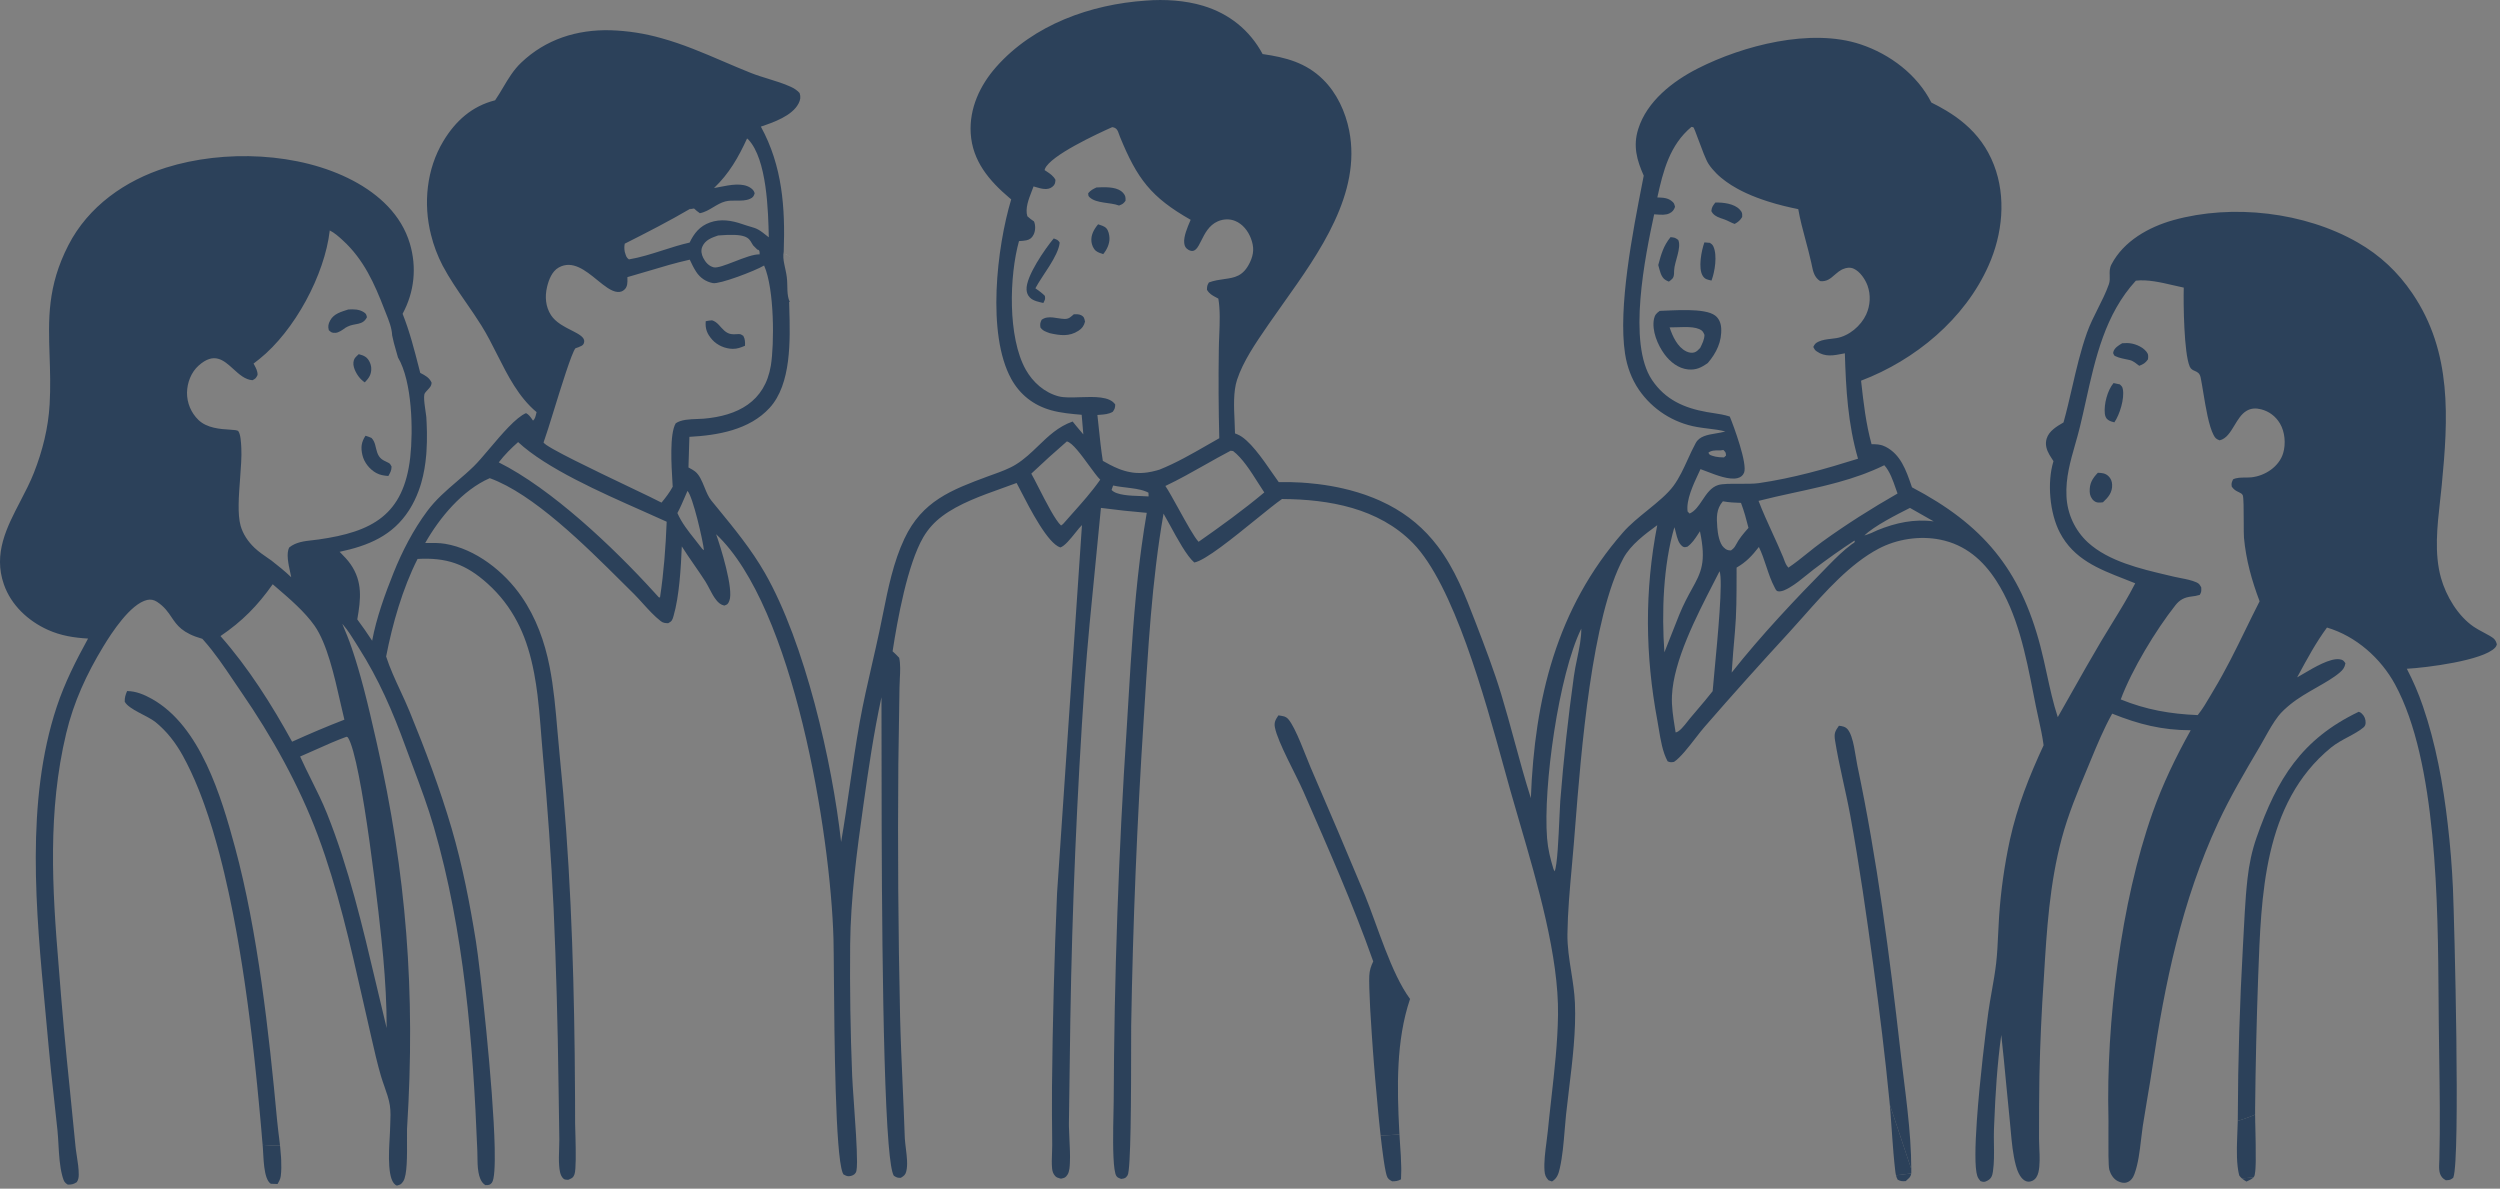 <svg width="591" height="281" viewBox="0 0 591 281" fill="none" xmlns="http://www.w3.org/2000/svg">
<rect x="0" y="0" width="591" height="281" fill="#808080" stroke="none"/>
<g clip-path="url(#clip0_586_2397)">
<path d="M533.213 275.864C533.231 275.563 533.244 275.238 533.25 274.9C533.237 275.244 533.225 275.563 533.213 275.864ZM533.201 267.902C533.213 268.732 533.231 269.586 533.25 270.434C533.237 269.586 533.225 268.732 533.201 267.902ZM533.139 265.113C533.133 264.524 533.121 263.983 533.115 263.498C533.115 263.018 533.115 262.595 533.115 262.251C533.108 262.595 533.108 263.018 533.115 263.504C533.115 263.989 533.127 264.53 533.139 265.113C533.145 265.298 533.151 265.482 533.158 265.666C533.158 265.482 533.158 265.298 533.145 265.113H533.139ZM446.683 260.438C446.701 260.666 446.72 260.893 446.738 261.114C446.75 261.255 446.763 261.403 446.781 261.55C446.769 261.409 446.756 261.274 446.744 261.132C446.726 260.899 446.707 260.672 446.683 260.438ZM442.438 105.009C442.947 105.009 443.421 105.016 443.881 105.065C443.421 105.009 442.947 105.003 442.438 105.009ZM331.198 278.795C331.241 278.082 331.26 277.37 331.26 276.651C331.26 277.37 331.235 278.088 331.198 278.795ZM272.609 139.529C272.817 137.508 273.039 135.487 273.284 133.466C273.039 135.487 272.811 137.508 272.609 139.529ZM270.944 160.841C271.14 157.8 271.343 154.753 271.564 151.706C271.337 154.753 271.134 157.8 270.944 160.841ZM185.261 59.775C185.888 60.144 186.508 60.531 187.104 60.961C186.508 60.525 185.888 60.132 185.261 59.775ZM100.808 98.964C100.808 98.848 100.789 98.725 100.777 98.596C100.789 98.725 100.795 98.848 100.801 98.964C100.82 99.314 100.838 99.665 100.857 100.015C100.844 99.665 100.826 99.314 100.808 98.964Z" fill="white"/>
<path d="M588.609 150.33C589.573 150.908 589.985 151.245 590.261 152.339C590.241 152.391 590.223 152.439 590.206 152.484C590.126 152.699 590.066 152.858 589.868 153.076C587.067 156.172 573.459 157.862 568.974 158.095C570.461 160.946 571.733 163.901 572.771 166.942C575.831 175.807 577.563 185.434 578.638 194.741C579.234 199.791 579.646 204.871 579.873 209.952C580.223 217.945 581.648 273.844 579.977 278.322C579.97 278.346 579.959 278.369 579.95 278.391C579.944 278.404 579.939 278.416 579.934 278.427C579.897 278.457 579.83 278.507 579.83 278.507C579.813 278.519 579.798 278.53 579.783 278.541C579.761 278.557 579.742 278.572 579.719 278.586C579.24 278.942 579.051 278.955 578.401 279.003C578.343 279.007 578.281 279.011 578.214 279.016C576.727 278.285 576.574 276.909 576.611 275.466C576.617 275.226 576.628 274.985 576.638 274.744C576.649 274.503 576.66 274.261 576.666 274.022C576.862 266.05 576.747 258.048 576.632 250.058C576.592 247.284 576.552 244.513 576.525 241.744C576.508 240.065 576.496 238.298 576.484 236.458C576.33 213.793 576.102 180.04 566.198 161.806C562.819 155.589 556.946 150.379 550.096 148.352C547.481 151.916 545.437 155.699 543.344 159.572L543.043 160.129C543.459 159.901 543.965 159.603 544.529 159.27C547.1 157.753 550.9 155.512 553.106 155.859C553.882 155.988 553.999 156.149 554.393 156.697L554.458 156.787C554.298 157.757 553.911 158.304 553.161 158.949C551.717 160.199 549.728 161.334 547.644 162.522C545.507 163.741 543.271 165.016 541.421 166.53C540.414 167.354 539.375 168.269 538.583 169.295C537.412 170.808 536.397 172.625 535.414 174.385C535.02 175.091 534.631 175.788 534.24 176.452L534.062 176.753C530.625 182.582 527.175 188.433 524.324 194.575C515.828 212.907 511.736 232.492 508.812 252.366C508.458 254.767 508.052 257.158 507.645 259.547C507.296 261.602 506.946 263.656 506.631 265.716C506.6 265.913 506.569 266.115 506.539 266.312C506.389 267.301 506.268 268.343 506.144 269.403C505.821 272.174 505.483 275.077 504.585 277.53C504.253 278.427 503.737 279.201 502.779 279.52C502.03 279.766 501.286 279.545 500.61 279.201C499.603 278.691 498.952 277.591 498.644 276.547C498.397 275.703 498.419 271.316 498.436 267.922C498.441 266.843 498.446 265.865 498.442 265.132C498.442 264.807 498.442 264.53 498.436 264.315C497.87 241.886 501.366 213.368 508.849 192.173C511.257 185.366 514.372 178.922 517.886 172.631C511.091 172.618 505.605 171.224 499.32 168.705C497.346 172.24 495.757 176.078 494.2 179.839C493.998 180.328 493.796 180.814 493.595 181.299L493.458 181.626C491.199 187.035 488.926 192.478 487.408 198.151C484.508 208.957 483.839 219.929 483.175 231.049C482.635 238.808 482.285 246.573 482.119 254.351C482.051 259.161 482.02 263.977 482.026 268.788V269.205C482.026 269.901 482.06 270.661 482.095 271.446C482.181 273.38 482.274 275.466 481.885 277.118C481.682 277.978 481.246 278.801 480.392 279.17C479.753 279.447 479.127 279.416 478.543 279.023C477.462 278.304 476.866 276.694 476.547 275.509C475.84 272.888 475.583 270.05 475.334 267.287C475.286 266.76 475.239 266.236 475.189 265.716C475.17 265.458 475.14 265.2 475.115 264.948C474.81 262.034 474.534 259.115 474.258 256.196C473.894 252.346 473.53 248.496 473.1 244.656C472.154 251.531 471.706 258.565 471.435 265.513C471.411 265.98 471.392 266.441 471.374 266.908C471.332 268.089 471.349 269.304 471.367 270.528C471.399 272.703 471.431 274.902 471.128 276.971C470.993 277.886 470.753 278.623 469.875 279.084C469.125 279.483 468.929 279.465 468.185 279.213C467.854 278.814 467.583 278.47 467.424 277.972C466.809 276.111 466.908 270.969 467.325 264.96C467.989 255.352 469.451 243.526 470.028 239.361C470.266 237.643 470.569 235.931 470.872 234.219C471.258 232.037 471.645 229.854 471.896 227.657C472.152 225.402 472.256 223.118 472.36 220.836C472.423 219.443 472.486 218.052 472.584 216.667C472.996 210.56 473.856 204.484 475.146 198.495C476.915 190.533 479.692 183.572 483.108 176.182C482.833 174.054 482.369 171.95 481.906 169.852C481.696 168.902 481.487 167.953 481.295 167.003C481.094 166.006 480.895 164.998 480.695 163.984C478.889 154.824 476.975 145.118 471.914 137.275C468.744 132.367 464.573 128.773 458.712 127.581C453.865 126.598 448.44 127.409 444.072 129.725C437.366 133.282 431.605 139.778 426.33 145.726C425.182 147.02 424.058 148.288 422.951 149.495C416.194 156.83 409.54 164.257 402.997 171.783C402.369 172.494 401.625 173.454 400.832 174.478C399.151 176.648 397.245 179.108 395.73 180.113L395.638 180.127C395.028 180.214 394.876 180.236 394.231 179.984C393.04 177.803 392.57 174.94 392.141 172.324C392.03 171.647 391.922 170.986 391.804 170.358C388.904 154.809 388.757 139.69 391.773 124.153C388.941 126.223 385.495 128.773 383.793 131.924C376.293 145.776 373.789 177.49 372.345 195.777C372.243 197.069 372.146 198.294 372.053 199.441C371.904 201.28 371.737 203.128 371.569 204.98C371.093 210.238 370.614 215.533 370.542 220.771C370.501 223.779 370.969 226.741 371.437 229.71C371.826 232.179 372.217 234.654 372.317 237.167C372.58 243.754 371.751 250.582 370.94 257.263C370.69 259.318 370.442 261.359 370.228 263.375L370.223 263.422C370.207 263.578 370.19 263.729 370.179 263.885C370.068 264.982 369.976 266.101 369.883 267.226C369.633 270.261 369.379 273.35 368.729 276.227C368.434 277.536 368.072 278.593 366.893 279.299L366.063 279.01C365.412 278.31 365.185 277.72 365.123 276.774C364.971 274.685 365.286 272.293 365.585 270.015C365.709 269.07 365.831 268.145 365.916 267.27C365.978 266.615 366.047 265.956 366.115 265.299C366.147 264.989 366.179 264.679 366.211 264.371C366.381 262.781 366.561 261.19 366.741 259.599C367.481 253.043 368.224 246.474 368.318 239.889C368.505 226.132 363.469 208.912 359.218 194.377C358.459 191.782 357.725 189.272 357.051 186.883C356.583 185.228 356.074 183.382 355.525 181.391C350.954 164.804 343.615 138.175 333.994 128.367C325.891 120.117 314.219 118.034 303.068 117.966C301.692 118.908 299.443 120.732 296.9 122.793C291.529 127.146 284.851 132.56 282.328 132.969C280.583 131.505 278.339 127.381 276.599 124.186C276.017 123.117 275.492 122.152 275.06 121.425C274.71 123.422 274.391 125.418 274.096 127.427C273.801 129.436 273.537 131.445 273.291 133.466C273.045 135.488 272.824 137.509 272.615 139.53C272.413 141.557 272.222 143.585 272.05 145.618C271.878 147.645 271.718 149.679 271.571 151.706C271.35 154.753 271.147 157.8 270.951 160.841C270.891 161.798 270.831 162.754 270.772 163.709C270.643 165.793 270.514 167.874 270.379 169.946C268.806 194.102 267.817 218.295 267.412 242.494C267.4 243.226 267.4 244.927 267.399 247.208C267.397 252.234 267.393 260.075 267.271 266.57C267.16 272.461 266.957 277.247 266.57 277.825C266.102 278.532 265.915 278.561 265.217 278.67C265.163 278.679 265.107 278.687 265.047 278.697C264.943 278.654 264.846 278.618 264.754 278.585C264.414 278.461 264.147 278.364 263.91 277.997C263.155 276.86 263.099 271.227 263.161 266.521C263.18 265.092 263.21 263.747 263.235 262.639C263.257 261.665 263.275 260.874 263.277 260.371C263.394 230.87 264.426 201.382 266.368 171.949C266.497 169.875 266.622 167.798 266.747 165.718C267.418 154.56 268.093 143.341 269.47 132.244C269.599 131.193 269.734 130.143 269.882 129.092C270.06 127.778 270.25 126.469 270.453 125.154C270.656 123.846 270.865 122.537 271.092 121.235C267.467 120.934 263.861 120.547 260.261 120.068C259.839 124.583 259.389 129.091 258.939 133.597C258.015 142.861 257.091 152.118 256.409 161.425C254.584 187.879 253.46 214.375 253.03 240.89L252.692 265.501C252.692 265.79 252.692 266.078 252.698 266.367C252.717 267.416 252.769 268.471 252.822 269.526C252.91 271.296 252.999 273.067 252.926 274.814C252.895 275.662 252.846 276.952 252.361 277.689C251.902 278.386 251.668 278.44 250.989 278.599C250.932 278.612 250.871 278.626 250.806 278.642C250.694 278.607 250.585 278.578 250.48 278.55C250.088 278.445 249.748 278.354 249.442 278.015C248.957 277.462 248.779 276.909 248.711 276.184C248.605 275.068 248.65 273.894 248.694 272.729C248.719 272.074 248.744 271.421 248.742 270.784C248.736 270.526 248.736 270.262 248.736 270.004C248.681 265.587 248.668 261.17 248.693 256.753C248.84 241.523 249.24 226.3 249.891 211.089L255.776 124.122C255.355 124.533 254.823 125.196 254.244 125.917C253.064 127.386 251.691 129.097 250.665 129.418C247.708 128.49 243.538 120.393 241.277 116.002C240.903 115.275 240.581 114.65 240.326 114.176C239.25 114.58 238.123 114.983 236.97 115.395C232.024 117.162 226.597 119.101 222.682 122.07C220.882 123.434 219.419 125.031 218.277 126.979C214.529 133.405 212.176 146.368 211.009 153.967C211.556 154.458 212.066 154.956 212.57 155.503C212.896 157.043 212.806 158.771 212.72 160.441C212.684 161.129 212.649 161.807 212.643 162.457L212.367 180.752C212.201 200.571 212.342 220.39 212.778 240.208C212.906 245.698 213.149 251.182 213.393 256.666C213.572 260.706 213.751 264.746 213.884 268.788C213.89 268.929 213.897 269.07 213.909 269.218C213.953 269.924 214.048 270.697 214.146 271.493C214.378 273.377 214.625 275.386 214.241 276.915C214.038 277.744 213.685 277.971 213.018 278.399L212.957 278.439C212.109 278.439 212.017 278.396 211.298 277.941C210.813 277.186 210.407 274.507 210.069 270.446C208.417 250.536 208.402 197.389 208.395 174.415C208.394 169.878 208.393 166.517 208.38 164.822C206.543 173.282 205.283 181.938 204.079 190.508C202.556 201.321 201.094 212.348 200.977 223.277C200.879 233.61 201.038 243.95 201.45 254.277C201.494 255.537 201.659 257.876 201.851 260.593C202.189 265.386 202.611 271.355 202.599 274.648C202.593 275.662 202.55 276.418 202.451 276.817C202.292 277.474 201.831 277.806 201.18 277.984C200.413 278.191 200.038 277.982 199.409 277.632L199.392 277.622C199.324 277.524 199.263 277.395 199.201 277.241C197.469 272.803 197.252 245.508 197.132 230.535C197.101 226.603 197.076 223.521 197.033 221.926C196.339 197.002 187.596 143.48 169.289 126.291C170.297 129.098 173.522 139.358 172.41 142.036C172.084 142.829 171.968 142.909 171.218 143.161C170.364 142.952 169.842 142.509 169.307 141.828C168.669 141.024 168.197 140.116 167.725 139.21C167.407 138.599 167.089 137.989 166.721 137.41C165.873 136.091 164.982 134.8 164.089 133.509C163.1 132.078 162.11 130.645 161.18 129.172C160.965 134.167 160.602 140.845 159.232 145.593C158.962 146.552 158.845 146.871 157.961 147.326C157.254 147.32 156.75 147.264 156.173 146.816C154.717 145.679 153.359 144.193 152.026 142.725C151.762 142.43 151.498 142.141 151.234 141.852L151.202 141.818C151.078 141.683 150.959 141.553 150.834 141.422C150.57 141.139 150.306 140.857 150.042 140.587C149.913 140.451 149.778 140.316 149.642 140.187C148.801 139.359 147.913 138.475 146.984 137.551C138.298 128.911 126.063 116.741 115.774 113.039C109.305 115.865 103.923 122.359 100.513 128.373C100.718 128.372 100.925 128.369 101.132 128.367C102.482 128.35 103.88 128.333 105.201 128.552C112.456 129.762 119.22 135.125 123.306 141.06C126.734 146.042 128.767 151.688 129.928 157.598C130.911 162.609 131.351 167.76 131.79 172.886C131.96 174.874 132.129 176.858 132.33 178.829C134.702 202.101 135.586 225.618 135.857 249.061C135.9 252.667 135.924 256.273 135.943 259.874C135.949 261.674 135.955 263.474 135.955 265.274C135.955 265.442 135.959 265.648 135.964 265.889L135.967 266.042C135.979 266.588 135.998 267.276 136.022 268.05C136.029 268.345 136.035 268.652 136.047 268.966C136.127 272.271 136.188 276.504 135.82 277.567C135.536 278.38 135.253 278.503 134.624 278.777C134.531 278.818 134.43 278.862 134.321 278.912C134.226 278.903 134.134 278.898 134.045 278.894C133.73 278.88 133.448 278.868 133.184 278.623C132.385 277.874 132.263 276.565 132.183 275.533C132.086 274.257 132.131 272.951 132.176 271.652C132.202 270.894 132.228 270.137 132.226 269.39V269.341L132.029 256.077C131.857 242.309 131.476 228.542 130.874 214.787C130.585 208.742 130.229 202.709 129.805 196.676C129.596 193.66 129.369 190.643 129.123 187.633C129 186.122 128.871 184.617 128.742 183.111C128.613 181.606 128.478 180.101 128.343 178.596C128.212 177.144 128.097 175.675 127.981 174.2C127.957 173.884 127.932 173.568 127.907 173.251C127.867 172.691 127.822 172.136 127.776 171.576L127.766 171.451L127.758 171.357C127.662 170.19 127.566 169.018 127.452 167.851C127.336 166.647 127.207 165.449 127.059 164.251C126.85 162.568 126.598 160.884 126.285 159.226C126.168 158.599 126.045 157.979 125.904 157.364C125.499 155.509 125.001 153.684 124.381 151.897C123.791 150.201 123.097 148.579 122.292 147.043C120.529 143.652 118.225 140.636 115.276 137.976C110.152 133.356 105.582 131.746 98.713 132.133C95.169 139.124 92.773 147.498 91.28 155.196C92.161 157.93 93.409 160.626 94.65 163.306C95.4 164.926 96.147 166.539 96.809 168.152C100.495 177.134 104.064 186.595 106.786 195.914C109.323 204.595 111.074 213.595 112.505 222.515C113.439 228.296 116.634 256.857 116.947 271.331C117.039 275.724 116.867 278.82 116.29 279.582C115.85 280.15 115.516 280.152 114.931 280.157C114.871 280.157 114.808 280.158 114.742 280.159C114.336 279.92 114.023 279.563 113.777 279.139C113.697 278.992 113.617 278.844 113.55 278.685C113.347 278.212 113.206 277.671 113.107 277.106C112.887 275.858 112.874 274.479 112.864 273.344C112.86 272.932 112.856 272.551 112.843 272.222C112.837 272.099 112.831 271.982 112.831 271.859C111.823 246.34 109.692 220.113 102.559 195.509C101.177 190.736 99.41 186.017 97.654 181.328C97.052 179.722 96.452 178.12 95.869 176.519C92.828 168.171 89.547 160.571 84.755 153.052C84.521 152.683 84.289 152.31 84.057 151.936C83.148 150.476 82.229 148.998 81.119 147.707C81.051 147.633 80.99 147.566 80.922 147.492C81.321 148.413 81.708 149.347 82.077 150.287C82.221 150.653 82.362 151.022 82.501 151.389C82.54 151.491 82.579 151.593 82.618 151.694C82.79 152.167 82.956 152.64 83.121 153.119C83.275 153.574 83.428 154.035 83.582 154.495C83.73 154.95 83.877 155.411 84.024 155.871C84.454 157.254 84.866 158.636 85.253 160.031C85.511 160.958 85.763 161.892 86.009 162.826C87.065 166.857 87.991 170.921 88.917 174.988L89.031 175.487C96.127 206.598 98.228 234.704 96.244 266.478L96.242 266.515C96.236 266.646 96.23 266.788 96.219 266.945C96.199 267.633 96.207 268.555 96.215 269.59C96.241 273.067 96.278 277.817 95.341 279.238C94.843 279.993 94.653 280.055 93.829 280.276C91.507 279.45 91.904 272.629 92.123 268.867C92.163 268.179 92.197 267.594 92.207 267.166V266.994C92.219 266.618 92.235 266.234 92.252 265.845C92.317 264.334 92.384 262.754 92.165 261.317C91.942 259.861 91.395 258.306 90.861 256.789C90.568 255.957 90.28 255.136 90.051 254.351C89.188 251.394 88.504 248.383 87.821 245.38C87.682 244.77 87.543 244.16 87.403 243.55C86.851 241.162 86.306 238.75 85.757 236.326C82.815 223.319 79.788 209.937 75.19 197.628C70.73 185.679 64.279 174.111 57.055 163.631C56.43 162.725 55.809 161.804 55.185 160.878C52.973 157.595 50.721 154.252 48.128 151.344L47.834 151.018C43.084 149.672 41.836 147.82 40.541 145.897C39.725 144.686 38.89 143.447 37.15 142.288C36.431 141.809 35.627 141.631 34.785 141.828C30.816 142.755 26.399 149.581 24.415 152.849C20.471 159.336 17.411 165.965 15.642 173.392C11.262 191.749 12.325 209.952 13.885 228.554C14.622 238.175 15.495 247.783 16.496 257.385L17.86 271.098C17.876 271.27 17.898 271.442 17.92 271.614C17.931 271.7 17.942 271.786 17.952 271.872C18.02 272.374 18.098 272.882 18.177 273.392C18.399 274.828 18.624 276.283 18.615 277.683C18.609 278.359 18.535 278.894 18.148 279.465C17.331 279.981 16.963 280.036 16.029 280.049C15.249 279.582 15.089 279.213 14.831 278.341C14.788 278.194 14.745 278.045 14.702 277.886C14.107 275.639 13.961 273.055 13.821 270.571C13.757 269.436 13.694 268.322 13.59 267.27C13.325 264.644 13.033 262.023 12.741 259.402C12.309 255.524 11.877 251.646 11.532 247.753C11.275 244.833 10.995 241.864 10.71 238.857C8.481 215.283 6.033 189.4 13.4 167.126C15.292 161.407 17.927 156.222 20.815 150.957C17.448 150.754 14.395 150.287 11.292 148.886C6.636 146.779 2.618 143.044 0.916 138.141C-1.622 130.854 1.583 124.692 4.808 118.491C5.963 116.271 7.121 114.045 8.018 111.762C10.064 106.564 11.421 101.14 11.735 95.555C11.965 91.469 11.842 87.739 11.724 84.167C11.435 75.457 11.178 67.687 16.158 57.976C20.864 48.798 29.581 42.66 39.294 39.613C52.914 35.343 70.687 35.958 83.453 42.703C89.566 45.935 94.861 50.764 96.889 57.57C98.566 63.216 97.958 69.028 95.175 74.182C96.839 78.354 97.95 82.698 99.061 87.041C99.156 87.411 99.251 87.782 99.346 88.152L99.43 88.196C100.56 88.784 101.503 89.275 102.037 90.475C101.976 91.15 101.779 91.408 101.343 91.9C101.285 91.966 101.209 92.046 101.125 92.134C100.81 92.465 100.38 92.918 100.317 93.233C100.182 93.946 100.298 95.094 100.458 96.237C100.489 96.465 100.52 96.692 100.55 96.913C100.569 97.023 100.587 97.134 100.599 97.245C100.649 97.57 100.692 97.884 100.728 98.178C100.747 98.32 100.765 98.461 100.778 98.596C100.781 98.632 100.785 98.667 100.789 98.702C100.799 98.793 100.808 98.88 100.808 98.965C100.827 99.315 100.845 99.665 100.857 100.022C100.888 100.716 100.913 101.416 100.925 102.116C100.95 103.671 100.919 105.231 100.814 106.785C100.805 106.911 100.796 107.039 100.787 107.167C100.778 107.294 100.768 107.421 100.759 107.547C100.569 109.783 100.206 111.989 99.592 114.127C99.512 114.403 99.426 114.679 99.34 114.955C98.855 116.454 98.24 117.917 97.472 119.318C97.319 119.594 97.159 119.865 96.999 120.135C96.928 120.255 96.855 120.371 96.78 120.489C96.751 120.534 96.721 120.58 96.692 120.627C92.828 126.659 87.041 129.012 80.289 130.45C80.365 130.528 80.442 130.606 80.519 130.683C81.342 131.521 82.17 132.364 82.845 133.331C85.781 137.539 85.29 141.674 84.461 146.423C85.689 148.069 86.844 149.753 87.975 151.467C88.982 146.097 90.991 140.513 93.025 135.438C95.07 130.345 97.7 125.253 100.986 120.835C103.055 118.057 105.513 115.952 108.01 113.813C109.339 112.674 110.679 111.526 111.977 110.263C113 109.268 114.304 107.727 115.721 106.053C118.608 102.643 121.962 98.68 124.356 97.662C125.012 98.018 125.356 98.508 125.751 99.07C125.834 99.188 125.918 99.309 126.009 99.432C126.449 99.078 126.591 98.482 126.728 97.908C126.767 97.745 126.805 97.583 126.85 97.429C122.609 93.891 120.059 88.835 117.542 83.844C116.34 81.46 115.145 79.092 113.777 76.91C112.642 75.094 111.417 73.319 110.19 71.542C108.216 68.683 106.24 65.82 104.629 62.774C103.432 60.464 102.51 58.025 101.89 55.506C100.028 48.134 100.839 39.957 104.795 33.384C107.683 28.58 111.572 25.09 117.045 23.708C117.73 22.709 118.335 21.688 118.936 20.675C120.168 18.597 121.38 16.553 123.213 14.806C129.031 9.265 136.403 6.949 144.341 7.151C148.389 7.28 152.401 7.901 156.296 9.007C161.388 10.404 166.224 12.476 171.063 14.55C173.199 15.465 175.336 16.381 177.497 17.239C178.844 17.774 180.246 18.205 181.647 18.637C183.433 19.187 185.22 19.737 186.896 20.501C187.762 20.9 188.377 21.294 189.028 21.988C189.323 22.922 189.231 23.591 188.776 24.47C187.271 27.4 182.805 28.942 179.868 29.931C184.963 39.238 185.649 49.094 185.273 59.487C184.892 61.364 185.736 63.359 186 65.514C186.259 67.629 185.898 69.671 186.698 71.378L186.552 71.405C186.564 71.885 186.578 72.378 186.592 72.884C186.806 80.451 187.098 90.784 181.938 96.421C177.177 101.631 169.658 102.915 162.974 103.271L162.752 110.508C162.861 110.569 162.972 110.63 163.084 110.691C163.5 110.917 163.925 111.149 164.288 111.43C165.342 112.244 165.934 113.702 166.53 115.17C167 116.329 167.472 117.494 168.177 118.354C168.637 118.916 169.097 119.478 169.557 120.039C173.61 124.981 177.633 129.886 180.833 135.475C190.269 151.97 196.738 180.101 198.839 199.047C199.606 194.592 200.255 190.116 200.905 185.64C201.628 180.656 202.351 175.67 203.238 170.708C204.067 166.091 205.112 161.532 206.158 156.97C206.747 154.399 207.337 151.827 207.888 149.243C208.177 147.894 208.451 146.528 208.727 145.153C209.945 139.086 211.196 132.858 213.811 127.329C218.019 118.433 224.875 115.822 233.611 112.585C233.992 112.444 234.378 112.305 234.767 112.165C236.616 111.501 238.522 110.816 240.172 109.796C242.174 108.558 243.821 106.969 245.462 105.387C247.828 103.104 250.182 100.833 253.571 99.647C254.185 100.433 254.834 101.197 255.481 101.96C255.688 102.205 255.896 102.449 256.102 102.694L255.709 98.056L255.667 98.052C253.248 97.844 250.799 97.634 248.447 96.974C244.331 95.813 241.1 93.301 239.042 89.541C233.236 78.95 235.65 58.437 239.048 47.133L238.642 46.795C233.857 42.74 229.882 38.084 229.476 31.528C229.114 25.637 231.657 20.169 235.497 15.826C244.337 5.824 257.871 1.008 270.901 0.142C275.325 -0.215 280.16 0.086 284.429 1.37C290.585 3.232 295.444 7.121 298.485 12.779C303.935 13.559 308.72 14.806 312.757 18.781C316.025 21.988 318.064 26.417 318.949 30.877C321.881 45.681 311.921 59.691 303.422 71.645C302.232 73.319 301.071 74.952 299.978 76.541C299.825 76.765 299.669 76.991 299.513 77.219C296.874 81.057 293.849 85.455 292.434 89.799C291.531 92.559 291.7 96.219 291.851 99.487C291.9 100.532 291.946 101.537 291.955 102.46C292.029 102.491 292.102 102.516 292.176 102.54C292.299 102.589 292.416 102.645 292.539 102.694C295.247 103.792 298.453 108.444 300.764 111.797C301.336 112.626 301.853 113.376 302.294 113.973C304.039 113.936 305.821 113.967 307.615 114.078C308.137 114.108 308.665 114.145 309.193 114.194C309.986 114.256 310.778 114.336 311.577 114.44C312.099 114.502 312.628 114.575 313.156 114.655C314.213 114.809 315.263 114.999 316.314 115.214C316.707 115.294 317.094 115.38 317.487 115.472C318.654 115.736 319.815 116.044 320.952 116.394C321.456 116.547 321.959 116.707 322.457 116.879C322.622 116.935 322.783 116.991 322.944 117.049C323.03 117.08 323.115 117.111 323.2 117.143C323.698 117.321 324.189 117.506 324.675 117.702C325.16 117.899 325.639 118.102 326.119 118.311C326.831 118.63 327.532 118.968 328.22 119.324C332.87 121.739 336.722 124.97 339.88 129.148C343.959 134.548 346.361 140.722 348.763 146.976L348.858 147.222C351.008 152.818 353.181 158.475 354.919 164.214C356.027 167.875 357.032 171.564 358.037 175.254C359.259 179.743 360.482 184.233 361.892 188.671C362.783 165.259 367.937 143.83 383.719 125.818C385.285 124.029 387.393 122.318 389.467 120.633C391.861 118.689 394.21 116.782 395.631 114.833C397.019 112.931 398.005 110.765 398.988 108.606C399.589 107.286 400.188 105.969 400.878 104.715C401.763 103.104 403.68 102.784 405.637 102.458C406.396 102.331 407.161 102.204 407.875 102C406.549 101.651 405.179 101.483 403.808 101.316C402.911 101.207 402.014 101.097 401.13 100.937C395.57 99.954 390.637 96.79 387.436 92.139C385.704 89.59 384.641 86.703 384.168 83.662C382.471 72.734 385.982 54.795 388.27 43.108C388.376 42.569 388.479 42.042 388.579 41.53C386.945 37.85 386.017 34.526 387.27 30.527C389.316 23.947 395.429 19.205 401.333 16.201C412.004 10.77 428.081 6.555 439.852 10.487C446.818 12.816 453.232 17.65 456.574 24.242C457.828 24.857 459.038 25.508 460.187 26.208C460.955 26.675 461.698 27.16 462.417 27.67C463.129 28.186 463.817 28.721 464.475 29.286C467.43 31.823 469.789 34.938 471.349 38.956C474.323 46.611 473.395 55.359 470.108 62.749C464.475 75.442 452.741 85.13 439.956 89.995L439.981 90.217C440.543 95.244 441.088 100.112 442.438 105.01C442.948 105.004 443.421 105.01 443.882 105.065C443.9 105.065 443.925 105.065 443.943 105.071C444.171 105.102 444.392 105.139 444.619 105.194C444.754 105.225 444.883 105.262 445.018 105.305C445.258 105.385 445.504 105.489 445.75 105.612C449.3 107.423 450.593 111.161 451.814 114.69C451.873 114.862 451.932 115.032 451.991 115.202C468.652 123.956 477.566 134.431 482.358 152.806C482.924 154.976 483.398 157.155 483.872 159.331C484.616 162.754 485.359 166.169 486.456 169.534C487.54 167.634 488.614 165.73 489.688 163.827C491.986 159.755 494.282 155.684 496.672 151.657C497.515 150.237 498.385 148.823 499.257 147.406C501.183 144.278 503.116 141.137 504.769 137.89C503.919 137.544 503.066 137.211 502.217 136.88C496.131 134.506 490.236 132.206 486.947 125.904C484.539 121.29 483.894 113.998 485.442 109.028C485.11 108.536 484.797 108.039 484.496 107.529C483.808 106.343 483.421 105.078 483.82 103.72C484.367 101.871 486.253 100.771 487.814 99.868C488.573 97.142 489.206 94.396 489.838 91.653C490.843 87.293 491.847 82.938 493.355 78.673C494.058 76.692 495.005 74.812 495.948 72.936C496.892 71.061 497.834 69.191 498.528 67.228C498.787 66.492 498.76 65.806 498.734 65.118C498.701 64.271 498.669 63.422 499.167 62.473C502.066 56.956 508.007 53.651 513.794 52.035C527.746 48.146 544.818 50.125 557.363 57.319C562.671 60.359 566.867 64.316 570.295 69.372C579.738 83.281 578.755 98.953 577.213 114.864C577.102 116.002 576.971 117.164 576.839 118.342C576.16 124.402 575.433 130.88 577.053 136.63C578.257 140.912 581.059 145.63 584.794 148.168C585.521 148.664 586.303 149.079 587.085 149.492C587.599 149.764 588.112 150.035 588.609 150.33ZM44.209 92.821C44.19 95.254 45.167 97.589 46.918 99.284C48.944 101.233 52.142 101.432 54.255 101.563C55.346 101.631 56.147 101.681 56.348 101.944C56.89 102.673 56.99 104.733 57.041 105.782C57.044 105.839 57.046 105.893 57.049 105.944C57.149 107.943 56.956 110.499 56.757 113.135C56.446 117.256 56.12 121.575 56.877 124.276C57.442 126.297 58.664 128.066 60.169 129.504C61.152 130.436 62.323 131.239 63.457 132.018C63.684 132.174 63.91 132.329 64.132 132.483C65.76 133.755 67.351 135.027 68.844 136.458C68.78 136.108 68.692 135.703 68.596 135.265C68.175 133.341 67.614 130.776 68.389 129.406C69.958 128.144 71.978 127.918 73.946 127.698C74.421 127.645 74.894 127.593 75.356 127.526C87.975 125.726 95.445 121.763 96.981 108.1C97.694 101.736 97.454 90.167 94.081 84.503C93.926 83.938 93.775 83.413 93.63 82.912C93.262 81.636 92.939 80.514 92.705 79.275C92.632 77.539 91.913 75.741 91.247 74.078C91.123 73.77 91.002 73.466 90.887 73.169C88.521 67.031 85.99 61.343 81.039 56.815C80.129 55.979 79.067 55.021 77.955 54.48C76.769 64.986 69.612 78.219 61.355 84.847C60.888 85.222 60.421 85.584 59.942 85.947C60.006 86.069 60.07 86.189 60.135 86.308C60.535 87.053 60.915 87.76 60.888 88.644C60.489 89.424 60.458 89.479 59.69 89.885C57.942 89.765 56.544 88.493 55.163 87.237C52.876 85.157 50.637 83.121 46.937 86.438C45.173 88.023 44.246 90.481 44.209 92.821ZM90.604 226.423C89.885 218.184 85.517 179.259 82.231 174.308L81.917 174.167C79.462 175.055 77.096 176.116 74.727 177.179C73.474 177.741 72.22 178.304 70.951 178.842C71.788 180.708 72.701 182.542 73.615 184.376C74.92 186.998 76.225 189.621 77.31 192.339C82.436 205.152 85.684 218.905 88.856 232.335C88.95 232.73 89.043 233.124 89.136 233.518L91.403 243.028C91.421 237.505 91.089 231.921 90.604 226.423ZM69.053 175.34C73.138 173.491 77.23 171.746 81.413 170.13C81.104 168.884 80.787 167.482 80.45 165.994C79.05 159.807 77.312 152.125 74.361 147.916C72.044 144.617 68.454 141.537 65.305 138.834C65.023 138.592 64.744 138.353 64.47 138.117C60.888 143.191 57.264 146.884 52.122 150.367C58.707 157.825 64.279 166.635 69.053 175.34ZM163.324 49.264C158.169 52.281 153.009 54.923 147.689 57.607C147.554 58.326 147.572 58.824 147.695 59.542C147.749 59.699 147.792 59.844 147.833 59.981C147.997 60.527 148.117 60.926 148.678 61.324C151.382 60.869 154.029 60.02 156.679 59.172C158.784 58.497 160.891 57.822 163.029 57.343C164.086 55.119 165.443 53.448 167.833 52.594C170.358 51.691 172.944 52.103 175.414 52.957C176.301 53.263 176.939 53.45 177.448 53.599C178.969 54.045 179.335 54.152 181.742 56.102C181.613 49.996 181.33 37.653 176.895 32.972C176.844 32.922 176.786 32.878 176.727 32.834C176.685 32.803 176.644 32.772 176.606 32.739C174.548 37.217 172.379 41.026 168.791 44.454C169.222 44.383 169.689 44.29 170.179 44.192C172.587 43.714 175.542 43.126 177.441 44.417C177.951 44.767 178.222 45.093 178.406 45.677C178.222 46.346 178.007 46.69 177.337 46.991C176.331 47.446 175.196 47.435 174.062 47.423C173.159 47.414 172.257 47.404 171.421 47.63C170.426 47.898 169.531 48.434 168.636 48.97C167.619 49.58 166.603 50.189 165.443 50.401C164.952 50.051 164.503 49.713 164.073 49.289L163.078 49.449L163.324 49.264ZM155.755 141.219H156.032C156.928 135.248 157.365 129.369 157.604 123.336C155.861 122.536 153.926 121.678 151.873 120.769C141.901 116.353 129.177 110.718 122.482 104.512C120.811 105.987 119.269 107.529 117.905 109.304C130.438 115.571 145.066 129.479 154.526 139.874L155.755 141.219ZM156.382 118.82C157.383 117.604 158.274 116.455 159.03 115.061C159.012 114.746 158.99 114.384 158.965 113.984C158.724 110.076 158.259 102.546 159.736 100.077C160.981 99.176 163.076 99.108 164.854 99.05C165.394 99.032 165.904 99.016 166.353 98.977C174.37 98.289 180.814 94.99 182.227 86.432C183.04 81.506 183.116 68.394 180.632 62.768C178.396 64.094 170.07 67.23 168.533 66.927C166.862 66.601 165.505 65.68 164.577 64.254C163.987 63.351 163.514 62.362 163.06 61.386C159.753 62.12 156.534 63.085 153.309 64.052C151.65 64.549 149.99 65.047 148.315 65.514C148.317 65.617 148.319 65.722 148.322 65.828C148.343 66.717 148.366 67.696 147.713 68.371C147.185 68.905 146.669 69.071 145.932 69.01C144.493 68.887 142.897 67.59 141.182 66.195C138.409 63.94 135.325 61.431 132.091 63.235C130.487 64.126 129.725 66.147 129.326 67.83C128.779 70.115 128.964 72.511 130.266 74.514C130.536 74.926 130.856 75.3 131.218 75.638C131.396 75.804 131.587 75.97 131.783 76.124C131.98 76.277 132.183 76.425 132.392 76.572C132.467 76.625 132.545 76.675 132.622 76.724C132.652 76.743 132.682 76.762 132.711 76.781C133.031 76.984 133.356 77.174 133.688 77.358C133.909 77.481 134.124 77.598 134.345 77.709C134.559 77.82 134.771 77.928 134.978 78.034C135.195 78.145 135.407 78.253 135.611 78.36C135.912 78.513 136.201 78.667 136.465 78.82C136.643 78.925 136.809 79.029 136.962 79.128C137.116 79.232 137.263 79.337 137.386 79.441C137.878 79.847 138.16 80.27 138.105 80.774C138.056 81.235 137.884 81.524 137.503 81.739C137.026 81.999 136.56 82.157 136.048 82.332L136.022 82.341C135.12 83.493 132.738 91.186 130.89 97.156C129.969 100.132 129.18 102.68 128.773 103.775L128.491 104.605C129.081 105.718 140.581 111.208 148.762 115.114C152.319 116.813 155.25 118.212 156.382 118.82ZM179.57 60.138C179.57 60.108 179.571 60.078 179.572 60.049C179.585 59.519 179.596 59.078 179.03 59L178.03 58C177.912 57.823 177.811 57.647 177.713 57.475C176.973 56.185 176.358 55.113 169.762 55.666L169.743 55.672C168.208 56.205 166.712 56.723 166.021 58.326C165.64 59.205 165.836 60.163 166.254 60.98C166.764 61.987 167.563 62.903 168.699 63.192C169.556 63.412 171.538 62.642 173.656 61.821C175.848 60.97 178.185 60.063 179.57 60.138ZM164.293 127.551C164.874 128.279 165.455 129.008 166.008 129.756L166.414 130.069C166.205 127.925 163.791 117.34 162.519 116.05C162.316 116.509 162.117 116.975 161.917 117.443C161.361 118.743 160.8 120.055 160.135 121.284C161.154 123.612 162.722 125.58 164.293 127.551ZM250.831 124.227L251.292 123.895C251.997 123.086 252.715 122.282 253.436 121.475C255.764 118.867 258.11 116.239 260.095 113.396C259.418 112.739 258.467 111.434 257.431 110.015C255.6 107.505 253.506 104.635 252.207 104.353C249.35 106.828 246.543 109.366 243.797 111.97C244.244 112.757 244.855 113.953 245.543 115.301C247.276 118.693 249.499 123.044 250.831 124.227ZM263.142 114.772L262.774 115.822C263.916 117.083 267.208 117.188 269.655 117.267C270.379 117.29 271.03 117.311 271.528 117.358L271.497 116.474C271.368 116.4 271.239 116.332 271.098 116.271C270.957 116.209 270.809 116.148 270.656 116.099C270.508 116.044 270.361 115.994 270.201 115.945C270.189 115.939 270.176 115.939 270.164 115.933C270.039 115.898 269.906 115.863 269.772 115.828L269.679 115.804C268.991 115.632 268.235 115.509 267.467 115.405C267.08 115.356 266.699 115.306 266.312 115.257C265.931 115.208 265.55 115.159 265.182 115.116C264.438 115.018 263.744 114.913 263.142 114.772ZM273.398 111.227C273.636 111.159 273.875 111.092 274.114 111.018C278.073 109.425 281.674 107.356 285.323 105.26C286.289 104.704 287.258 104.148 288.238 103.597C288.06 96.624 288.023 89.645 288.128 82.666C288.136 81.575 288.183 80.431 288.23 79.267C288.349 76.341 288.474 73.284 288.017 70.594C287.82 70.484 287.631 70.385 287.451 70.289C286.583 69.83 285.896 69.467 285.326 68.506C285.345 67.658 285.357 67.486 285.787 66.767C287.059 66.3 288.258 66.134 289.376 65.979C291.842 65.638 293.912 65.352 295.494 62C296.433 60.016 296.495 58.375 295.702 56.323C295.033 54.579 293.773 52.969 292.01 52.238C290.689 51.691 289.19 51.759 287.888 52.324C285.796 53.237 284.797 55.24 283.985 56.871C283.129 58.588 282.479 59.892 280.977 59.076C280.282 58.695 280.037 58.197 279.951 57.454C279.769 55.926 280.747 53.652 281.382 52.176C281.414 52.102 281.445 52.031 281.474 51.962C272.093 46.641 268.813 42.236 264.77 32.364C264.683 32.15 264.61 31.94 264.54 31.738C264.242 30.881 264.001 30.184 262.921 30.06C259.524 31.578 248.244 36.763 247.01 39.951C246.987 40.014 246.975 40.08 246.962 40.144C246.958 40.168 246.953 40.192 246.948 40.215C247.082 40.305 247.217 40.393 247.35 40.48C248.201 41.036 249.016 41.568 249.51 42.513L249.508 42.538C249.442 43.301 249.411 43.661 248.742 44.19C247.645 45.059 246.078 44.589 244.813 44.209C244.646 44.159 244.485 44.111 244.331 44.067C244.198 44.442 244.045 44.836 243.887 45.243C243.155 47.127 242.317 49.286 242.863 51.12C243.367 51.587 243.858 51.968 244.436 52.342C244.829 53.239 244.798 54.542 244.356 55.439C243.969 56.213 243.514 56.612 242.666 56.803C242.106 56.929 241.498 56.961 240.924 56.991L240.891 56.993C238.605 65.176 238.188 79.705 242.482 87.372C244.159 90.364 246.917 92.821 250.29 93.7C251.549 94.03 253.386 93.968 255.312 93.902C258.696 93.788 262.358 93.664 263.646 95.641C263.578 96.507 263.554 96.649 263.05 97.355C262.083 97.912 261.049 97.984 259.974 98.058C259.792 98.071 259.609 98.084 259.425 98.099C259.539 99.105 259.644 100.115 259.749 101.127C260.02 103.742 260.293 106.365 260.709 108.948C261.287 109.28 261.84 109.587 262.387 109.869C262.749 110.06 263.112 110.232 263.468 110.398C263.824 110.564 264.174 110.711 264.525 110.852C264.563 110.867 264.601 110.882 264.639 110.896C264.777 110.949 264.913 111.001 265.053 111.049C265.575 111.233 266.103 111.387 266.632 111.51C266.988 111.59 267.344 111.657 267.707 111.706C267.842 111.725 267.977 111.743 268.112 111.755C268.321 111.78 268.53 111.792 268.745 111.805C269.022 111.823 269.298 111.823 269.581 111.817C269.624 111.817 269.665 111.815 269.706 111.814C269.748 111.812 269.789 111.811 269.832 111.811C270.305 111.798 270.791 111.749 271.295 111.676C271.632 111.626 271.97 111.565 272.321 111.491C272.671 111.418 273.029 111.331 273.398 111.227ZM278.635 120.321C280.432 123.576 282.364 127.077 283.348 128.079C288.699 124.343 293.866 120.59 298.879 116.412C298.395 115.701 297.892 114.906 297.368 114.077C295.66 111.379 293.725 108.323 291.506 106.626L290.917 106.552C288.847 107.637 286.827 108.777 284.81 109.915C281.756 111.638 278.708 113.358 275.497 114.882C276.253 116.007 277.412 118.107 278.635 120.321ZM368.846 189.384C369.626 179.499 370.701 169.645 372.071 159.828C372.248 158.516 372.537 157.127 372.829 155.721C373.333 153.302 373.847 150.832 373.816 148.61C368.465 159.496 364.761 186.085 365.731 198.194C365.934 200.737 366.499 203.004 367.243 205.443L367.507 205.983C368.144 204.763 368.451 197.795 368.657 193.113C368.729 191.476 368.789 190.119 368.846 189.384ZM440.958 111.921C440.65 112.038 440.349 112.149 440.048 112.259C439.133 112.585 438.218 112.892 437.302 113.187C436.381 113.476 435.453 113.746 434.525 114.004C433.985 114.151 433.444 114.299 432.898 114.434C432.689 114.495 432.486 114.545 432.277 114.594C431.804 114.717 431.331 114.833 430.858 114.95C429.592 115.257 428.327 115.546 427.049 115.829C426.735 115.896 426.422 115.965 426.108 116.034C425.795 116.104 425.482 116.173 425.169 116.24C424.783 116.325 424.397 116.409 424.01 116.493C421.25 117.095 418.485 117.697 415.72 118.409C416.713 120.989 417.859 123.497 419.005 126.006C419.874 127.906 420.742 129.807 421.544 131.74C421.613 131.913 421.678 132.089 421.742 132.264C421.999 132.963 422.253 133.656 422.779 134.191C424.317 133.157 425.792 131.973 427.266 130.789C428.418 129.864 429.57 128.939 430.753 128.085C436.418 123.987 442.5 120.141 448.576 116.67C448.439 116.298 448.302 115.904 448.161 115.498C447.497 113.579 446.736 111.384 445.449 109.98C444.558 110.416 443.661 110.822 442.764 111.196C442.162 111.448 441.56 111.688 440.958 111.921ZM407.408 106.374L406.683 106.478C406.521 106.481 406.358 106.48 406.196 106.479C405.363 106.474 404.553 106.468 403.864 107.019C404.093 107.504 404.243 107.555 404.633 107.688C404.702 107.711 404.779 107.737 404.865 107.768C405.327 107.941 405.784 107.997 406.263 108.057C406.313 108.063 406.363 108.069 406.413 108.076L407.55 108.137L408.029 107.689C407.976 106.953 407.957 106.933 407.485 106.452L407.408 106.374ZM403.511 111.471C402.962 111.258 402.45 111.06 401.996 110.902C401.855 111.21 401.702 111.538 401.541 111.881C400.283 114.568 398.573 118.22 398.949 120.921L399.416 121.401C400.696 120.854 401.561 119.56 402.445 118.236C403.459 116.719 404.498 115.164 406.217 114.649C407.211 114.351 409.169 114.36 411.179 114.368C412.856 114.376 414.569 114.383 415.788 114.213C423.867 113.027 431.46 110.883 439.237 108.438C436.848 100.212 436.375 92.023 436.123 83.52C435.956 83.553 435.789 83.586 435.624 83.619C433.473 84.047 431.462 84.447 429.488 83.078C429.054 82.779 428.968 82.609 428.784 82.25C428.748 82.181 428.71 82.106 428.665 82.021C428.96 81.352 429.242 81.069 429.918 80.756C430.836 80.332 431.893 80.21 432.926 80.09C433.331 80.043 433.732 79.996 434.12 79.933C437.093 79.447 439.944 77.027 441.179 74.317C442.143 72.192 442.285 69.667 441.468 67.468C440.921 66.005 439.711 64.199 438.242 63.529C437.358 63.13 436.516 63.259 435.65 63.628C435.612 63.644 435.575 63.661 435.537 63.678C435.458 63.716 435.379 63.756 435.3 63.794C435.078 63.917 434.87 64.052 434.667 64.199C434.366 64.414 434.089 64.654 433.813 64.893L433.702 64.991C432.748 65.829 431.842 66.626 430.293 66.46C428.899 65.56 428.616 64.186 428.311 62.705C428.27 62.508 428.229 62.31 428.185 62.11C427.795 60.333 427.324 58.575 426.853 56.819C426.198 54.375 425.544 51.934 425.108 49.443C424.014 49.221 422.853 48.97 421.649 48.669C420.439 48.368 419.198 48.023 417.951 47.624C416.2 47.065 414.436 46.414 412.753 45.634C412.034 45.302 411.328 44.946 410.64 44.565C409.731 44.061 408.852 43.514 408.035 42.918C407.623 42.623 407.23 42.316 406.849 41.997C406.659 41.837 406.475 41.671 406.291 41.506C406.106 41.34 405.928 41.167 405.756 40.995C405.062 40.307 404.441 39.57 403.913 38.778C403.276 37.827 402.285 35.143 401.494 33.004C400.925 31.466 400.461 30.21 400.307 30.079L399.864 29.993C394.722 34.262 393.162 40.43 391.792 46.672L391.911 46.677C393.262 46.729 394.439 46.775 395.459 47.772C395.767 48.074 395.826 48.304 395.912 48.637C395.932 48.717 395.954 48.802 395.982 48.896C395.693 49.67 395.41 50.069 394.642 50.444C393.804 50.861 392.65 50.777 391.647 50.705C391.438 50.69 391.234 50.675 391.042 50.665C388.923 60.575 384.684 81.106 390.532 89.817C393.678 94.499 398.156 96.458 403.483 97.404C403.959 97.488 404.446 97.562 404.936 97.636C406.284 97.841 407.658 98.05 408.92 98.473C409.89 100.82 413.14 109.661 412.299 111.749C412.01 112.456 411.445 112.867 410.726 113.033C408.757 113.499 405.811 112.36 403.511 111.471ZM395.822 124.632C393.18 133.681 392.793 144.801 393.463 154.207L396.971 145.335C398.027 142.755 399.06 140.885 399.944 139.283C402.139 135.308 403.417 132.992 401.867 125.59C401.727 125.799 401.59 126.01 401.453 126.221C400.721 127.345 399.988 128.471 398.881 129.252C398.777 129.267 398.685 129.286 398.6 129.304C398.303 129.366 398.099 129.408 397.769 129.178C396.802 128.489 396.478 127.157 396.178 125.927C396.067 125.468 395.959 125.024 395.822 124.632ZM401.132 167.913C402.4 166.425 403.672 164.932 404.871 163.397C404.947 162.394 405.11 160.686 405.309 158.587C406.063 150.667 407.345 137.185 406.505 135.039C406.062 135.914 405.592 136.829 405.104 137.777C400.978 145.806 395.635 156.202 395.251 164.46C395.134 166.971 395.534 169.478 395.93 171.961C395.993 172.357 396.056 172.752 396.117 173.147C396.971 173.073 398.18 171.521 398.994 170.475C399.192 170.22 399.367 169.995 399.508 169.829C400.045 169.189 400.588 168.552 401.132 167.913ZM405.965 124.651C406.069 126.027 406.425 128.435 407.488 129.412C408.096 129.971 408.385 130.112 409.202 130.124C409.706 129.737 410.013 129.492 410.302 128.92C411.125 127.317 412.157 126.125 413.343 124.792C412.833 122.783 412.311 120.823 411.568 118.882C410.105 118.845 408.729 118.771 407.286 118.507C405.719 120.344 405.78 122.291 405.965 124.651ZM432.246 133.675C434.04 131.851 435.785 130.112 437.849 128.588C437.94 128.521 438.027 128.473 438.105 128.429C438.328 128.304 438.48 128.218 438.457 127.864L438.365 127.808C435.091 129.952 431.902 132.213 428.794 134.584C428.188 135.043 427.586 135.532 426.981 136.024C425.728 137.044 424.46 138.075 423.105 138.866C422.349 139.315 421.25 139.923 420.34 139.788C419.955 139.731 419.781 139.382 419.617 139.052C419.588 138.993 419.559 138.935 419.529 138.879C418.695 137.334 418.122 135.608 417.545 133.87C417.029 132.318 416.51 130.757 415.8 129.307C414.209 131.353 412.815 132.864 410.529 134.179C410.526 134.938 410.526 135.698 410.525 136.458C410.521 140.766 410.517 145.085 410.136 149.372C409.841 152.579 409.589 155.785 409.374 158.992C416.335 150.183 424.37 141.674 432.246 133.675ZM440.749 126.586C441.848 126.26 442.825 125.836 443.857 125.332C448.139 123.588 452.495 122.642 457.127 123.256L451.512 120.068L451.456 120.096C448.452 121.613 442.983 124.376 440.749 126.586ZM532.243 112.837C535.462 112.493 538.773 110.33 539.738 107.129C540.395 104.949 540.162 102.08 538.982 100.114C537.956 98.406 536.427 97.239 534.498 96.753C533.312 96.452 532.157 96.483 531.088 97.122C529.862 97.846 529.038 99.212 528.231 100.55C527.258 102.163 526.309 103.735 524.711 104.095C523.937 103.806 523.673 103.579 523.286 102.829C522.15 100.67 521.438 96.337 520.85 92.762C520.63 91.425 520.427 90.193 520.226 89.221C520.013 88.197 519.439 87.947 518.865 87.696C518.395 87.491 517.926 87.287 517.652 86.66C516.282 83.514 516.135 71.743 516.239 67.99C515.444 67.829 514.614 67.635 513.764 67.438C510.85 66.759 507.699 66.026 504.917 66.349C497.643 74.268 495.347 84.631 493.091 94.808C492.64 96.845 492.19 98.874 491.702 100.875C491.358 102.295 490.96 103.69 490.563 105.079C489.426 109.065 488.304 112.994 488.514 117.272C488.686 121.456 490.517 125.406 493.595 128.244C498.478 132.69 505.935 134.448 512.376 135.966C512.895 136.088 513.407 136.209 513.911 136.329C514.392 136.442 514.914 136.544 515.451 136.648C516.779 136.906 518.195 137.181 519.293 137.693C519.855 137.953 520.003 138.212 520.262 138.665C520.297 138.727 520.333 138.791 520.374 138.86C520.376 138.935 520.378 139.004 520.38 139.069C520.403 139.751 520.411 139.968 520.024 140.63C519.348 140.845 518.752 140.931 518.052 141.017C516.393 141.219 515.312 141.76 514.261 143.087C509.586 149.015 503.959 158.323 501.341 165.345C507.362 167.79 513.069 168.785 519.538 169.049C520.647 167.696 521.572 166.118 522.474 164.578C522.727 164.147 522.978 163.718 523.23 163.299C526.192 158.378 528.485 153.683 530.845 148.852C531.917 146.656 533.003 144.433 534.172 142.147C532.317 137.22 530.953 132.367 530.474 127.102C530.422 126.536 530.42 125.057 530.417 123.4C530.412 120.689 530.406 117.502 530.185 117.063C529.993 116.69 529.604 116.509 529.24 116.34C529.173 116.309 529.106 116.278 529.042 116.246C528.354 115.915 528.041 115.65 527.586 115.042C527.476 114.273 527.546 114.114 527.837 113.451C527.855 113.41 527.874 113.367 527.893 113.322C528.685 112.903 529.805 112.896 530.856 112.888C531.347 112.885 531.822 112.882 532.243 112.837Z" fill="#2C415A"/>
<path d="M175.716 79.393C176.17 80.217 176.138 80.828 176.119 81.733C175.149 82.148 174.302 82.481 173.219 82.468C171.44 82.448 169.535 81.629 168.352 80.286C167.149 78.919 166.686 77.744 166.832 75.939C167.33 75.815 167.818 75.774 168.328 75.721C169.647 76.13 170.202 77.255 171.188 78.132C172.301 79.115 173.122 79.068 174.534 78.979C175.135 78.94 175.212 79.094 175.716 79.393Z" fill="#2C415A"/>
<path d="M264.536 48.589C262.472 47.796 259.197 48.14 257.582 46.635C257.201 46.279 257.287 46.138 257.25 45.671C257.846 44.976 258.38 44.7 259.191 44.319C259.548 44.294 259.904 44.282 260.26 44.276C261.944 44.245 264.297 44.233 265.525 45.628C266.09 46.273 266.103 46.66 266.072 47.477C265.525 48.189 265.384 48.251 264.542 48.589H264.536Z" fill="#2C415A"/>
<path d="M410.087 52.944C409.239 52.661 408.508 52.176 407.666 51.881C407.335 51.77 407.003 51.666 406.677 51.543C405.786 51.218 404.982 50.794 404.564 49.903C404.668 48.914 404.914 48.68 405.492 47.888C407.298 47.82 409.976 48.127 411.279 49.547C411.899 50.222 411.875 50.444 411.85 51.291C411.328 52.145 410.959 52.422 410.093 52.932L410.087 52.944Z" fill="#2C415A"/>
<path d="M260.783 60.077C260.224 59.886 259.517 59.671 259.057 59.29C258.473 58.799 258.117 57.932 258.025 57.189C257.822 55.592 258.614 54.197 259.591 53.024C260.218 53.233 261.053 53.448 261.52 53.945C262.055 54.511 262.257 55.555 262.282 56.298C262.319 57.662 261.649 59.075 260.789 60.083L260.783 60.077Z" fill="#2C415A"/>
<path d="M392.013 62.657C392.677 60.163 393.236 58.111 394.919 56.059C395.871 56.169 396.031 56.157 396.756 56.759C397.53 58.651 395.834 61.889 395.761 63.947C395.748 64.23 395.761 64.512 395.736 64.795C395.632 65.815 395.312 65.962 394.52 66.576C394.176 66.417 394.041 66.374 393.739 66.195C392.615 65.532 392.351 63.824 392.013 62.651V62.657Z" fill="#2C415A"/>
<path d="M246.64 71.626C245.571 71.362 244.312 71.165 243.495 70.367C242.96 69.844 242.721 69.218 242.678 68.481C242.493 65.36 247.083 58.774 249.104 56.366C249.872 56.673 250.087 56.661 250.511 57.355C250.179 60.611 246.333 65.151 244.767 68.149C245.577 68.714 246.309 69.249 247.009 69.949C247.15 70.766 247.021 70.87 246.646 71.626H246.64Z" fill="#2C415A"/>
<path d="M404.6 66.325C403.722 66.103 403.108 66.091 402.555 65.255C401.375 63.462 402.235 59.204 402.917 57.3L404.219 57.41C404.637 57.718 404.803 57.767 405.037 58.258C406.013 60.359 405.399 64.236 404.6 66.318V66.325Z" fill="#2C415A"/>
<path d="M86.745 74.981C85.75 77.014 83.888 76.326 82.131 77.229C81.978 77.309 81.824 77.395 81.671 77.481C81.044 77.93 80.104 78.648 79.293 78.685C78.451 78.716 78.292 78.575 77.727 78.046C77.487 77.149 77.622 76.559 78.052 75.755C78.918 74.133 80.712 73.697 82.328 73.162C83.587 73.095 84.841 73.076 85.946 73.77C86.579 74.17 86.573 74.299 86.745 74.981Z" fill="#2C415A"/>
<path d="M406.885 77.518C406.811 76.4 406.388 75.313 405.478 74.606C403.033 72.72 395.501 73.408 392.362 73.494C391.606 74.022 391.189 74.453 390.998 75.399C390.451 78.188 391.871 81.548 393.486 83.748C394.813 85.554 396.767 87.108 399.065 87.335C400.957 87.52 402.241 86.881 403.74 85.799C405.749 83.44 407.094 80.719 406.885 77.518ZM401.921 82.249C401.51 82.672 401.129 83.133 400.539 83.311C399.912 83.502 399.218 83.348 398.641 83.072C396.558 82.076 395.366 79.453 394.697 77.395C396.699 77.432 399.9 77.008 401.694 77.795C402.462 78.126 402.628 78.433 402.941 79.177C402.886 80.356 402.431 81.204 401.921 82.249Z" fill="#2C415A"/>
<path d="M248.139 78.753C247.242 78.421 246.542 78.23 245.958 77.419C245.848 76.621 245.885 76.314 246.247 75.595C247.808 74.428 249.921 75.368 251.678 75.398C252.716 75.417 253.103 74.919 253.853 74.293C254.381 74.28 255.032 74.249 255.524 74.489C256.304 74.864 256.335 75.282 256.5 76.037C256.242 77.026 255.819 77.622 254.977 78.175C252.753 79.637 250.584 79.299 248.139 78.759V78.753Z" fill="#2C415A"/>
<path d="M505.728 86.481C505.065 85.983 504.334 85.332 503.516 85.129C502.208 84.81 501.182 84.736 499.916 84.14C499.732 83.839 499.486 83.636 499.572 83.268C499.818 82.23 500.838 81.646 501.686 81.142C502.067 81.118 502.447 81.099 502.822 81.099C504.389 81.099 506.336 81.849 507.362 83.071C507.909 83.722 507.872 84.152 507.78 84.951C507.166 85.836 506.711 86.081 505.722 86.475L505.728 86.481Z" fill="#2C415A"/>
<path d="M87.759 86.966C87.839 88.496 87.243 89.338 86.242 90.394C85.885 90.142 85.818 90.112 85.462 89.78C84.515 88.914 83.397 87.009 83.551 85.689C83.674 84.644 84.104 84.411 84.804 83.729C85.376 83.864 85.928 84.036 86.42 84.374C87.188 84.908 87.71 86.051 87.759 86.966Z" fill="#2C415A"/>
<path d="M499.829 99.843C499.264 99.695 498.834 99.597 498.343 99.259C497.845 98.915 497.648 98.368 497.581 97.779C497.341 95.561 498.201 92.256 499.645 90.554L501.138 90.873C501.55 91.303 501.703 91.347 501.832 91.961C502.287 94.172 501.095 98.049 499.829 99.849V99.843Z" fill="#2C415A"/>
<path d="M92.564 110.281C92.57 111.221 92.251 111.743 91.802 112.529C90.752 112.431 89.849 112.321 88.903 111.792C87.348 110.926 86.064 109.298 85.665 107.553C85.26 105.778 85.413 104.525 86.402 103.007C86.9 103.136 87.348 103.333 87.821 103.529C88.786 104.518 88.737 105.772 89.185 107.013C89.695 108.407 90.438 108.757 91.722 109.353C92.269 109.605 92.263 109.777 92.564 110.281Z" fill="#2C415A"/>
<path d="M497.144 118.74C496.358 118.814 495.688 118.943 495.019 118.402C494.368 117.874 494.036 117.088 494.005 116.264C493.938 114.286 494.607 113.144 495.934 111.761C496.917 111.81 497.685 111.847 498.435 112.56C499.018 113.113 499.276 113.789 499.307 114.581C499.387 116.406 498.392 117.579 497.138 118.74H497.144Z" fill="#2C415A"/>
<path d="M66.38 277.984C66.294 278.715 65.968 279.274 65.606 279.901L64.008 279.839C62.251 278.672 62.319 273.438 62.141 271.331C62.122 271.109 62.104 270.876 62.085 270.649C63.449 270.784 64.819 270.839 66.195 270.827C66.208 270.956 66.22 271.079 66.238 271.208C66.318 272.006 66.392 272.805 66.441 273.598C66.453 273.8 66.466 273.997 66.472 274.193C66.533 275.508 66.521 276.786 66.38 277.984Z" fill="#2C415A"/>
<path d="M66.195 270.827C64.819 270.839 63.449 270.784 62.086 270.649C62.049 270.212 62.012 269.77 61.969 269.328C61.907 268.523 61.834 267.7 61.76 266.864C61.705 266.225 61.649 265.574 61.588 264.917C61.551 264.475 61.508 264.026 61.465 263.565C61.428 263.111 61.385 262.656 61.336 262.189C61.299 261.728 61.256 261.268 61.207 260.795C61.078 259.388 60.937 257.956 60.789 256.494C60.642 255.038 60.488 253.552 60.328 252.04C60.255 251.321 60.175 250.603 60.095 249.872C60.04 249.368 59.978 248.864 59.923 248.354C59.831 247.543 59.739 246.726 59.64 245.909C59.616 245.7 59.591 245.491 59.567 245.282C59.407 243.931 59.241 242.567 59.063 241.197C58.731 238.562 58.375 235.889 57.982 233.204C57.908 232.67 57.828 232.136 57.748 231.595C57.589 230.526 57.429 229.445 57.257 228.37C57.091 227.294 56.919 226.219 56.735 225.144C56.649 224.604 56.556 224.069 56.464 223.535C56.372 222.994 56.28 222.46 56.188 221.925C56.096 221.391 55.997 220.856 55.899 220.322C55.881 220.18 55.85 220.045 55.825 219.904C55.365 217.379 54.879 214.866 54.351 212.391C54.246 211.868 54.136 211.346 54.019 210.83C53.7 209.337 53.362 207.857 53.012 206.395C52.877 205.823 52.741 205.258 52.6 204.699C52.373 203.759 52.133 202.831 51.894 201.91C51.74 201.345 51.593 200.792 51.439 200.239C51.31 199.753 51.175 199.268 51.033 198.789C50.763 197.824 50.487 196.872 50.198 195.932C49.915 194.992 49.62 194.071 49.319 193.162C49.025 192.252 48.717 191.355 48.404 190.477C48.251 190.035 48.091 189.598 47.931 189.168C47.771 188.732 47.612 188.308 47.446 187.884C47.286 187.46 47.12 187.043 46.954 186.625C45.787 183.713 44.534 181.022 43.188 178.596C41.511 175.573 39.453 172.894 36.762 170.707C34.931 169.215 30.484 167.734 29.488 165.891C29.452 164.896 29.667 164.275 30.047 163.366C32.161 163.384 34.102 164.208 35.921 165.227C47.384 171.666 52.311 188.321 55.549 200.276C60.924 220.113 63.609 244.324 65.507 264.849C65.581 265.672 65.679 266.539 65.79 267.43C65.845 267.872 65.901 268.326 65.956 268.781L65.974 268.91C66.023 269.322 66.073 269.733 66.122 270.151C66.146 270.372 66.171 270.6 66.195 270.827Z" fill="#2C415A"/>
<path d="M532.703 278.353C532.562 278.506 532.39 278.635 532.206 278.746C532.114 278.801 532.015 278.857 531.923 278.906C531.634 279.059 531.327 279.182 531.069 279.323C530.725 279.121 530.449 278.955 530.203 278.764C530.117 278.697 530.043 278.629 529.963 278.562C530.873 278.476 531.788 278.408 532.703 278.353Z" fill="#2C415A"/>
<path d="M533.262 274.138C533.262 274.384 533.256 274.617 533.25 274.845V274.9C533.244 275.238 533.232 275.563 533.213 275.864C533.201 276.092 533.189 276.313 533.176 276.516C533.164 276.688 533.146 276.847 533.127 276.995C533.097 277.333 533.054 277.615 532.998 277.824C532.943 278.027 532.838 278.199 532.703 278.353C531.788 278.408 530.873 278.475 529.963 278.561C529.859 278.469 529.761 278.371 529.656 278.254C529.552 278.138 529.453 278.009 529.343 277.861C528.71 275.269 528.747 272.062 528.864 268.996C528.876 268.658 528.888 268.326 528.901 267.995C528.944 266.993 528.987 266.017 529.005 265.095C529.011 265.052 529.011 265.015 529.011 264.978C529.318 264.886 529.632 264.794 529.939 264.69C530.989 264.358 532.04 263.959 533.109 263.504C533.115 263.983 533.127 264.524 533.133 265.113C533.14 265.298 533.146 265.482 533.146 265.666C533.152 265.857 533.158 266.047 533.158 266.244C533.17 266.582 533.176 266.932 533.183 267.288C533.189 267.491 533.195 267.7 533.195 267.903C533.219 268.732 533.232 269.586 533.244 270.434C533.25 270.464 533.25 270.495 533.244 270.532C533.262 271.798 533.275 273.039 533.256 274.138H533.262Z" fill="#2C415A"/>
<path d="M559.231 170.88C559.218 171.303 559.083 171.66 558.752 171.948C556.804 173.619 553.388 174.817 551.06 176.722C534.97 189.869 534.565 211.85 533.834 230.858C533.453 241.32 533.213 251.782 533.109 262.251C533.109 262.595 533.109 263.019 533.109 263.498C532.04 263.959 530.989 264.358 529.939 264.69C529.632 264.794 529.318 264.886 529.011 264.978C529.011 264.849 529.017 264.727 529.011 264.598C529.017 264.462 529.017 264.321 529.017 264.186C529.06 250.695 529.466 237.204 530.228 223.725C530.535 218.405 530.713 213.011 531.309 207.716C531.69 204.337 532.341 201.167 533.465 197.954C538.3 184.112 544.124 174.719 557.59 168.269C557.984 168.416 558.002 168.385 558.328 168.686C558.936 169.245 559.268 170.05 559.231 170.88Z" fill="#2C415A"/>
<path d="M331.26 276.651C331.26 277.37 331.242 278.082 331.199 278.795C330.406 279.219 329.97 279.25 329.098 279.262C328.373 278.856 328.053 278.684 327.801 277.861C327.777 277.788 327.752 277.702 327.734 277.616C327.715 277.554 327.697 277.493 327.685 277.425C327.672 277.37 327.654 277.314 327.642 277.253C327.623 277.173 327.605 277.087 327.586 276.995C327.525 276.7 327.457 276.368 327.39 275.994C327.365 275.834 327.335 275.668 327.304 275.49C327.273 275.275 327.236 275.054 327.199 274.826C327.175 274.673 327.15 274.513 327.126 274.353C327.12 274.28 327.107 274.212 327.095 274.138C327.052 273.819 327.003 273.481 326.954 273.131C326.954 273.112 326.948 273.088 326.948 273.069C326.892 272.682 326.843 272.283 326.788 271.865C326.732 271.429 326.677 270.968 326.616 270.495C326.573 270.102 326.524 269.703 326.474 269.291C326.468 269.205 326.456 269.119 326.444 269.033C326.425 268.843 326.407 268.646 326.382 268.45C327.857 268.382 329.343 268.296 330.83 268.179C330.849 268.529 330.873 268.88 330.892 269.23C330.978 270.544 331.076 271.865 331.15 273.186C331.205 274.126 331.242 275.066 331.254 276.006C331.254 276.221 331.26 276.436 331.26 276.651Z" fill="#2C415A"/>
<path d="M330.8 267.657C330.8 267.829 330.818 268.001 330.83 268.179C329.344 268.296 327.857 268.382 326.383 268.45C326.352 268.161 326.321 267.866 326.284 267.571C326.235 267.11 326.186 266.637 326.131 266.152C326.094 265.759 326.051 265.359 326.008 264.954C325.946 264.346 325.885 263.725 325.824 263.099C325.572 260.568 325.332 257.883 325.105 255.186C325.08 254.879 325.049 254.565 325.025 254.258C325 253.914 324.97 253.576 324.945 253.232C324.896 252.649 324.847 252.065 324.798 251.481C324.779 251.174 324.755 250.867 324.73 250.56C324.699 250.142 324.662 249.724 324.632 249.313C324.613 249.024 324.589 248.729 324.564 248.44C324.54 248.053 324.509 247.666 324.484 247.279C324.46 246.991 324.441 246.702 324.423 246.413C324.38 245.848 324.343 245.289 324.306 244.742C324.159 242.586 324.03 240.54 323.925 238.703C323.913 238.457 323.901 238.212 323.888 237.978C323.71 234.569 323.637 231.939 323.698 230.68C323.766 229.39 324.073 228.444 324.632 227.276C319.828 213.675 313.911 200.368 308.143 187.154C306.429 183.228 302.116 175.573 301.397 172.01C301.139 170.745 301.545 170.112 302.22 169.11C303.179 169.289 303.892 169.252 304.573 170.038C306.306 172.035 308.677 178.737 309.826 181.416C314.176 191.46 318.458 201.535 322.672 211.641C325.645 218.921 328.871 230.115 333.337 236.154C330.001 246.008 330.259 257.121 330.787 267.43C330.794 267.504 330.794 267.583 330.8 267.657Z" fill="#2C415A"/>
<path d="M451.807 277.406C451.8 277.462 451.794 277.511 451.782 277.566C451.764 277.665 451.739 277.757 451.708 277.843C451.696 277.886 451.678 277.929 451.659 277.966C451.604 278.088 451.536 278.199 451.456 278.303C451.407 278.365 451.352 278.432 451.291 278.494C451.082 278.715 450.811 278.93 450.51 279.219C449.62 279.25 449.398 279.28 448.612 278.881C448.501 278.69 448.422 278.5 448.348 278.31C448.293 278.15 448.243 277.996 448.207 277.837C449.411 277.689 450.615 277.542 451.807 277.406Z" fill="#2C415A"/>
<path d="M451.831 276.375V277.081C451.831 277.142 451.831 277.192 451.831 277.247C451.825 277.302 451.819 277.351 451.812 277.407C450.621 277.542 449.417 277.689 448.212 277.837C448.163 277.634 448.126 277.419 448.09 277.204C448.077 277.093 448.059 276.983 448.047 276.872C448.034 276.762 448.016 276.645 448.004 276.528C447.93 275.889 447.862 275.25 447.801 274.611C447.733 273.972 447.678 273.327 447.623 272.688C447.512 271.404 447.42 270.114 447.328 268.83C447.193 266.901 447.064 264.966 446.91 263.037C446.898 262.914 446.892 262.798 446.879 262.675C446.842 262.153 446.793 261.63 446.744 261.114C446.744 261.12 446.75 261.127 446.75 261.133C446.916 261.63 447.082 262.122 447.248 262.619C448.784 267.209 450.307 271.792 451.837 276.375H451.831Z" fill="#2C415A"/>
<path d="M451.831 276.375C450.301 271.792 448.778 267.209 447.242 262.62C447.076 262.122 446.91 261.631 446.744 261.133C446.744 261.133 446.738 261.121 446.738 261.114C446.72 260.893 446.701 260.666 446.683 260.439C445.651 249.749 444.311 238.974 442.868 228.333C441.258 216.501 439.569 204.595 437.418 192.855C436.331 186.914 434.764 181.041 433.812 175.082C433.548 173.454 433.757 172.895 434.721 171.568C435.526 171.654 436.257 171.777 436.804 172.44C438.211 174.142 438.598 178.688 439.071 180.943C443.758 203.157 446.695 225.839 449.251 248.391C449.38 249.534 449.515 250.683 449.656 251.838C449.939 254.172 450.24 256.519 450.522 258.878C450.657 260.039 450.793 261.201 450.922 262.362C450.922 262.386 450.928 262.411 450.928 262.435C451.438 267.104 451.819 271.792 451.831 276.375Z" fill="#2C415A"/>
</g>
<defs>
<clipPath id="clip0_586_2397">
<rect width="590.261" height="280.276" fill="white"/>
</clipPath>
</defs>
</svg>
